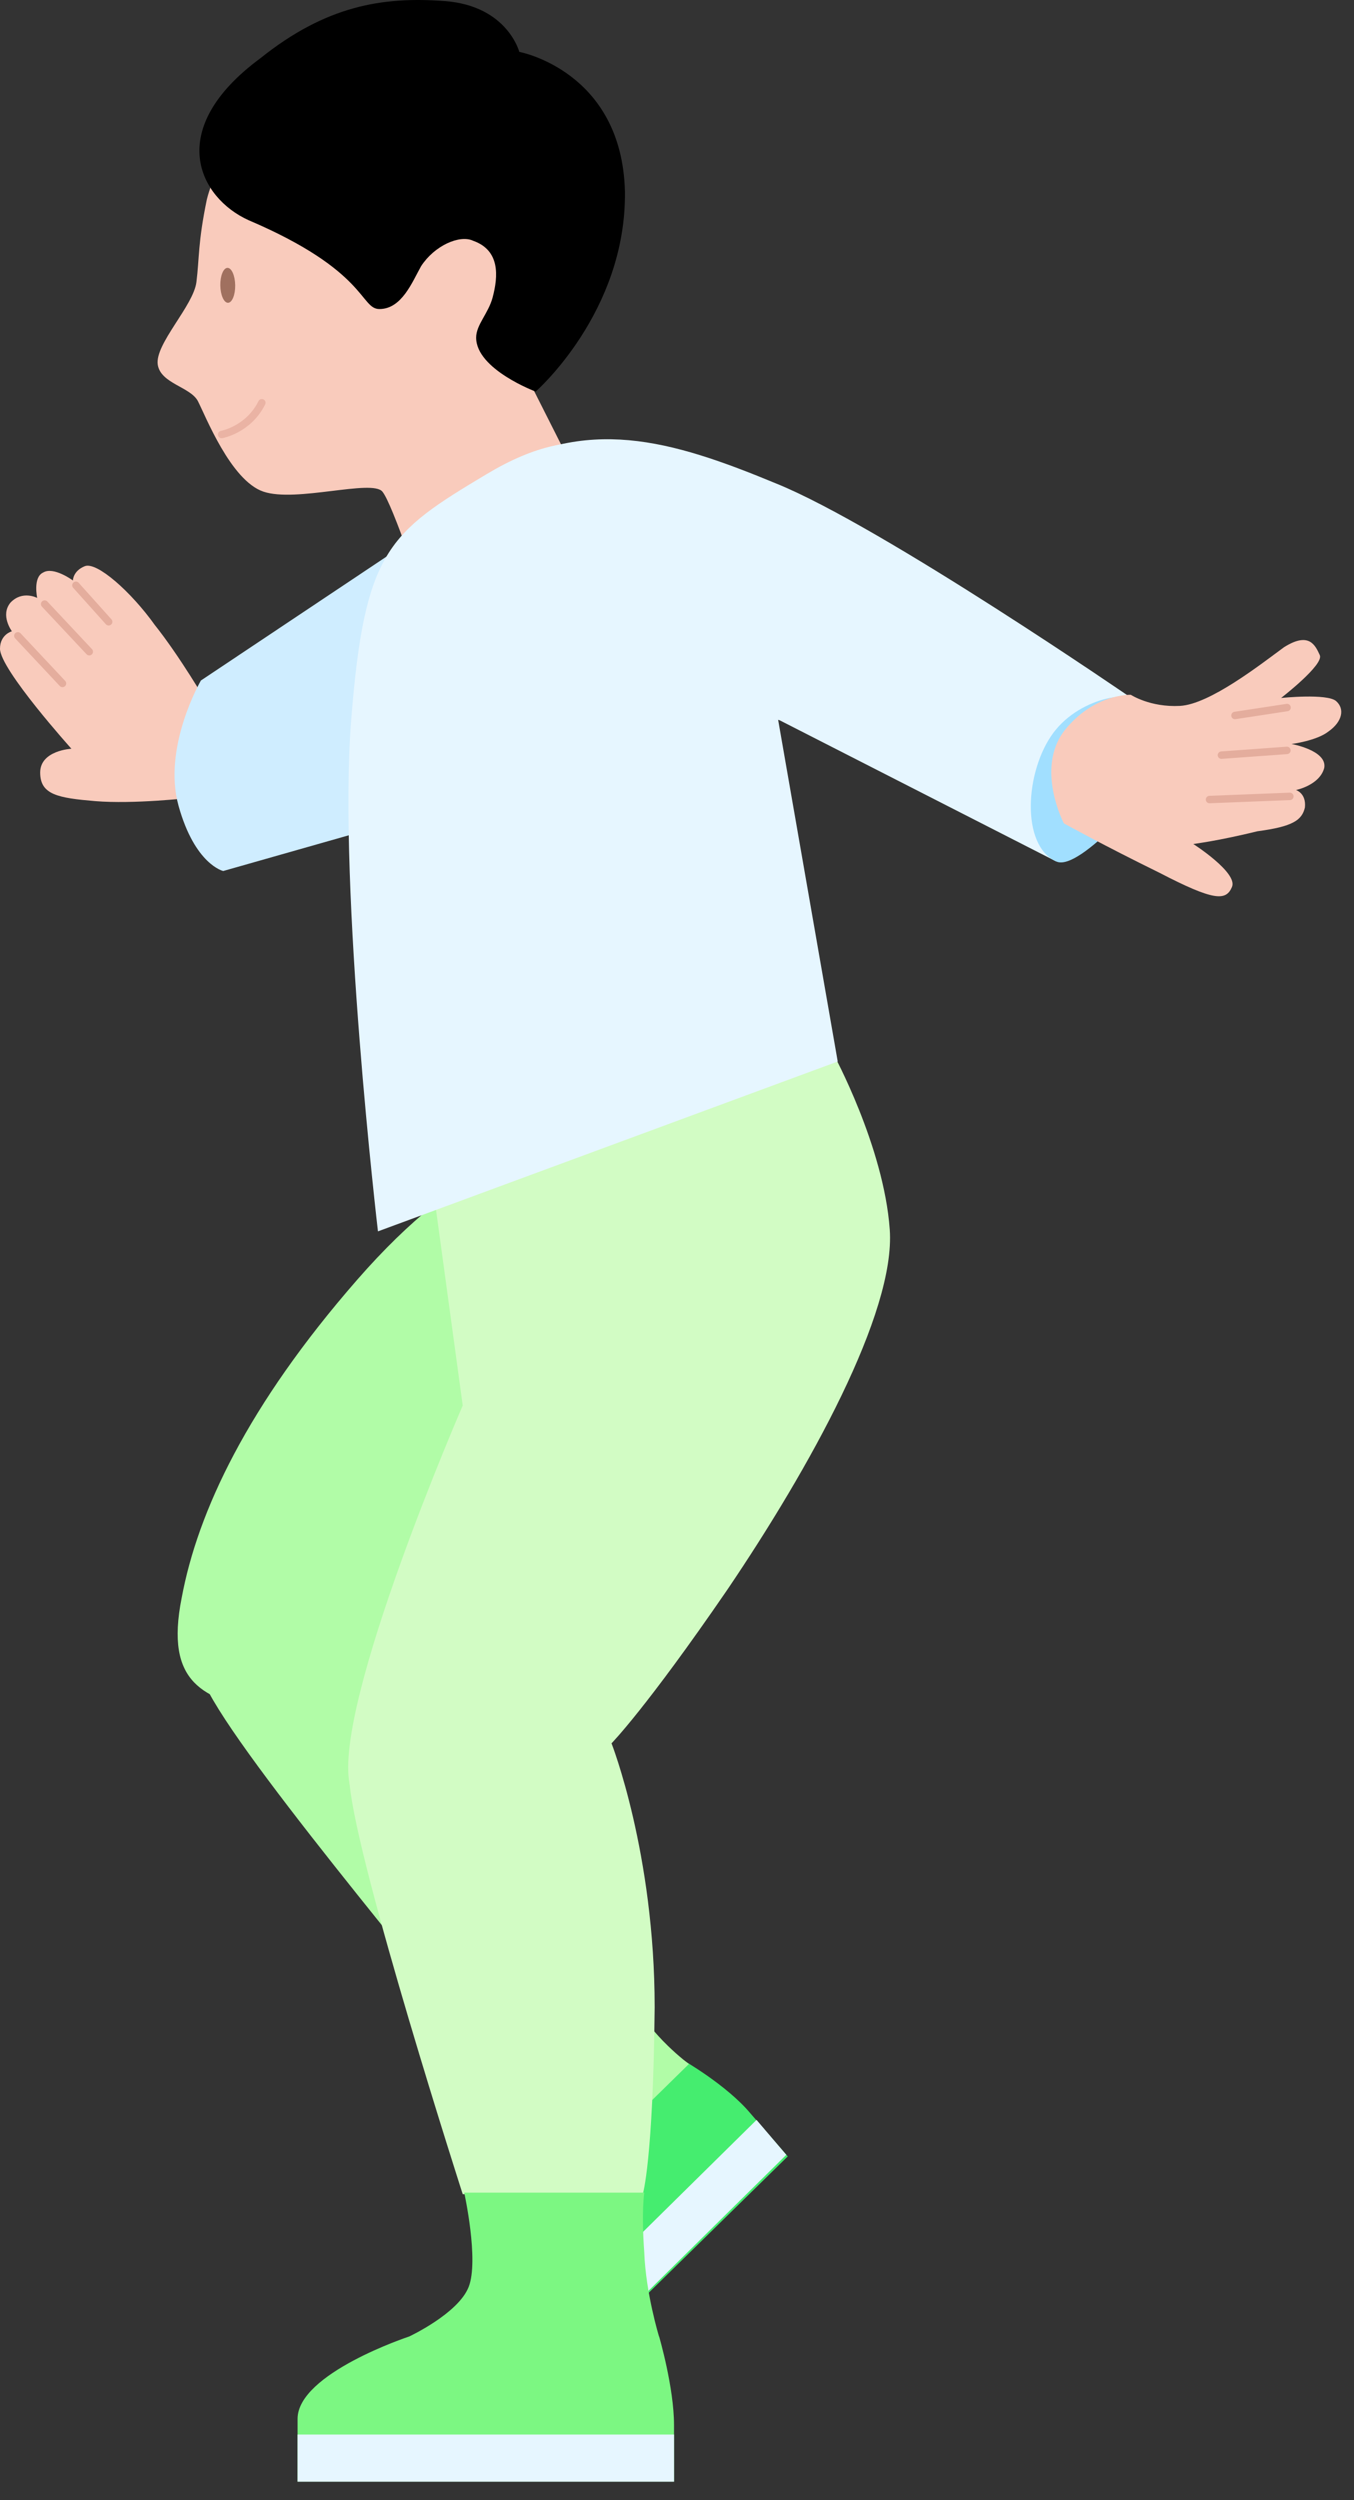 <?xml version="1.0" encoding="UTF-8"?> <svg xmlns="http://www.w3.org/2000/svg" xmlns:xlink="http://www.w3.org/1999/xlink" id="eL8CfTgmlsK1" viewBox="0 0 91 168" shape-rendering="geometricPrecision" text-rendering="geometricPrecision"><rect x="0" y="0" width="91" height="168" fill="#333333" stroke="none"/><style> #eL8CfTgmlsK3_to {animation: eL8CfTgmlsK3_to__to 4000ms linear infinite normal forwards}@keyframes eL8CfTgmlsK3_to__to { 0% {transform: translate(46.302px,84px);animation-timing-function: cubic-bezier(0.445,0.05,0.55,0.95)} 25% {transform: translate(44.302px,84px)} 75% {transform: translate(44.302px,84px)} 100% {transform: translate(46.302px,84px)}} #eL8CfTgmlsK3_tr {animation: eL8CfTgmlsK3_tr__tr 4000ms linear infinite normal forwards}@keyframes eL8CfTgmlsK3_tr__tr { 0% {transform: rotate(0deg);animation-timing-function: cubic-bezier(0.445,0.05,0.55,0.95)} 50% {transform: rotate(7.367deg)} 100% {transform: rotate(0deg)}} #eL8CfTgmlsK4_tr {animation: eL8CfTgmlsK4_tr__tr 4000ms linear infinite normal forwards}@keyframes eL8CfTgmlsK4_tr__tr { 0% {transform: translate(16.59px,108.318px) rotate(0deg)} 25% {transform: translate(16.59px,108.318px) rotate(0deg);animation-timing-function: cubic-bezier(0.445,0.05,0.55,0.95)} 50% {transform: translate(16.59px,108.318px) rotate(11.455deg)} 75% {transform: translate(16.59px,108.318px) rotate(0deg)} 100% {transform: translate(16.59px,108.318px) rotate(0deg)}} #eL8CfTgmlsK14_tr {animation: eL8CfTgmlsK14_tr__tr 4000ms linear infinite normal forwards}@keyframes eL8CfTgmlsK14_tr__tr { 0% {transform: translate(29.817px,121.687px) rotate(0deg);animation-timing-function: cubic-bezier(0.445,0.05,0.55,0.95)} 25% {transform: translate(29.817px,121.687px) rotate(-3.903deg)} 75% {transform: translate(29.817px,121.687px) rotate(-3.903deg)} 100% {transform: translate(29.817px,121.687px) rotate(0deg)}} #eL8CfTgmlsK15_to {animation: eL8CfTgmlsK15_to__to 4000ms linear infinite normal forwards}@keyframes eL8CfTgmlsK15_to__to { 0% {transform: translate(42.546px,77.672px);animation-timing-function: cubic-bezier(0.445,0.05,0.55,0.95)} 25% {transform: translate(40.546px,78.672px)} 75% {transform: translate(40.546px,78.672px)} 100% {transform: translate(42.546px,77.672px)}} #eL8CfTgmlsK15_tr {animation: eL8CfTgmlsK15_tr__tr 4000ms linear infinite normal forwards}@keyframes eL8CfTgmlsK15_tr__tr { 0% {transform: rotate(0deg);animation-timing-function: cubic-bezier(0.445,0.05,0.55,0.95)} 50% {transform: rotate(9.095deg)} 100% {transform: rotate(0deg)}} #eL8CfTgmlsK16_tr {animation: eL8CfTgmlsK16_tr__tr 4000ms linear infinite normal forwards}@keyframes eL8CfTgmlsK16_tr__tr { 0% {transform: translate(27.634px,40.573px) rotate(0deg)} 25% {transform: translate(27.634px,40.573px) rotate(0deg);animation-timing-function: cubic-bezier(0.445,0.05,0.55,0.95)} 50% {transform: translate(27.634px,40.573px) rotate(10.417deg)} 75% {transform: translate(27.634px,40.573px) rotate(0deg)} 100% {transform: translate(27.634px,40.573px) rotate(0deg)}} #eL8CfTgmlsK22_tr {animation: eL8CfTgmlsK22_tr__tr 4000ms linear infinite normal forwards}@keyframes eL8CfTgmlsK22_tr__tr { 0% {transform: translate(33.028px,32.651px) rotate(0deg)} 37.5% {transform: translate(33.028px,32.651px) rotate(0deg)} 50% {transform: translate(33.028px,32.651px) rotate(-14.506deg);animation-timing-function: cubic-bezier(0.445,0.05,0.55,0.95)} 75% {transform: translate(33.028px,32.651px) rotate(-14.506deg);animation-timing-function: cubic-bezier(0.445,0.05,0.55,0.95)} 87.5% {transform: translate(33.028px,32.651px) rotate(0deg)} 100% {transform: translate(33.028px,32.651px) rotate(0deg)}} #eL8CfTgmlsK28_tr {animation: eL8CfTgmlsK28_tr__tr 4000ms linear infinite normal forwards}@keyframes eL8CfTgmlsK28_tr__tr { 0% {transform: translate(43.399px,35.036px) rotate(0deg)} 25% {transform: translate(43.399px,35.036px) rotate(0deg);animation-timing-function: cubic-bezier(0.445,0.05,0.55,0.95)} 50% {transform: translate(43.399px,35.036px) rotate(7.184deg)} 75% {transform: translate(43.399px,35.036px) rotate(0deg)} 100% {transform: translate(43.399px,35.036px) rotate(0deg)}} </style><g transform="translate(0 0)"><g id="eL8CfTgmlsK3_to" transform="translate(46.302,84)"><g id="eL8CfTgmlsK3_tr" transform="rotate(0)"><g transform="translate(-46.302,-84)"><g id="eL8CfTgmlsK4_tr" transform="translate(16.59,108.318) rotate(0)"><g transform="translate(-16.59,-108.318)"><path d="M45.844,138.391c0,0,3,1.707,4.6,3.627l2.5,2.88-18.6,18.24-2.7-3.094c-2-2.24,1.9-9.493,1.9-9.493l12.3-12.16Z" fill="#45ed6f"></path><path d="M32.246,160.792l2,2.347l18.6-18.347-2-2.346-18.6,18.346Z" fill="#e6f6ff"></path><path d="M25.125,105.003c.67,1.297,9.821,7.951,13.078,16.129c3.257,8.178,2.896,10.553,4.237,13.145c1.341,2.593,3.862,4.411,3.862,4.411L33.014,151.726c0,0,3.3-8.692-.144-13.334-3.518-4.722-17.814-21.505-19.266-25.607-1.383-4.165,2.538-8.148,2.538-8.148l4.871-.16l4.112.526Z" fill="#b1fca7"></path></g></g><path d="M58.059,81.79c0,0,1.895,7.557-4.568,14.13C27.339,108.745,21.77,115.898,17.757,115.02s-6.71-1.839-5.544-7.665c1.073-5.766,4.413-12.905,11.787-21.355C31.373,77.55,36,77.5,36,77.5l16.955-4.96L58.059,81.79Z" fill="#b1fca7"></path></g></g></g><g transform="translate(0 0)"><g transform="translate(0 0)"><path d="M31.099,114.477c7.677-.962,10,2.664,10,2.664s2.9,7.389,2.9,17.735c-.1,10.345-.8,12.562-.8,12.562h-12.1c0,0-7.1-22.063-7.6-27.553-.5-5.489,7.6-5.408,7.6-5.408" fill="#d2fcc4"></path><path d="M31.5,153.666c.7-1.795-.3-6.334-.3-6.334h12.1c0,0-.2,1.266,0,4.011.1,2.745.992,5.657.992,5.657h.007c0,0,1.001,3.421,1.001,5.954v3.801h-25.3v-4.223c0-3.061,7.5-5.532,7.5-5.532s3.3-1.54,4-3.334Z" fill="#7cf782"></path><path d="M20,163.588v3.167h25.3v-3.167h-25.3Z" fill="#e6f6ff"></path></g><g id="eL8CfTgmlsK14_tr" transform="translate(29.817,121.687) rotate(0)"><path d="M32.001,120.845c0,0-7.805,2.436-8.502-.96-1.109-5.399,7.6-25.441,7.6-25.441l-1.8-13.196l26.7-10.451c0,0,3.4,6.228,3.8,11.823s-5.4,16.046-10.9,24.175c-5.5,8.023-7.8,10.346-7.8,10.346s-5.746,2.528-9.098,3.704" transform="translate(-29.817,-121.687)" fill="#d2fcc4"></path></g></g></g><g id="eL8CfTgmlsK15_to" transform="translate(42.546,77.672)"><g id="eL8CfTgmlsK15_tr" transform="rotate(0)"><g transform="translate(-42.546,-77.672)"><g id="eL8CfTgmlsK16_tr" transform="translate(27.634,40.573) rotate(0)"><g transform="translate(-27.634,-40.573)"><path d="M12.7,53.618c0,0-3.7.427-6.3.213-2.5-.213-3.7-.427-3.7-1.92c0-1.493,2.1-1.6,2.1-1.6s-4.8-5.333-4.8-6.72c0-.96.8-1.173.8-1.173s-.8-1.067-.1-1.92C1.5,39.645,2.5,40.178,2.5,40.178s-.3-1.387.4-1.707c.7-.427,2,.533,2,.533s0-.64.8-.96s3.1,1.707,4.7,3.947c1.7,2.133,3.5,5.227,3.5,5.227l-1.2,6.4Z" fill="#f9cbbc"></path><path d="M1.199,42.633l3,3.2" transform="translate(0 0.091)" fill="none" stroke="#e4ad9d" stroke-width="0.5" stroke-linecap="round" stroke-miterlimit="10"></path><path d="M3,40.5l3,3.2" transform="translate(0 0.091)" fill="none" stroke="#e4ad9d" stroke-width="0.5" stroke-linecap="round" stroke-miterlimit="10"></path><path d="M5.102,39.328l2.2,2.453" fill="none" stroke="#e4ad9d" stroke-width="0.5" stroke-linecap="round" stroke-miterlimit="10"></path><path d="M28.202,35.914l-14.7,9.813c0,0-2.6,4.48-1.5,8.427s3,4.373,3,4.373l12-3.413c0,0,3.2-19.2,2.2-19.2h-1Z" fill="#cfedff"></path></g></g><g id="eL8CfTgmlsK22_tr" transform="translate(33.028,32.651) rotate(0)"><g transform="translate(-33.028,-32.651)"><path d="M17.801,5.941c0,0-3.2,4.587-3.9,7.467-.6,2.88-.5,3.947-.7,5.547s-2.8,4.16-2.6,5.547c.2,1.28,2.2,1.493,2.7,2.453s2.2,5.333,4.4,6.08s7.3-.853,8,0s2.8,7.253,2.8,7.253l9.3-10.24-3.5-6.933c0,0,2.8-7.573-1-11.84-3.7-4.267-15.5-5.333-15.5-5.333Z" fill="#f9cbbc"></path><path d="M25.501,20.766c-1.3,0-.8-2.56-8.8-5.973-3.3-1.493-5.7-6.08.8-10.88c4.4-3.52,8.2-4.16,12.4-3.84s5,3.413,5,3.413s6.9,1.28,7.1,9.387c.1,8.107-6,13.44-6,13.44s-4-1.493-4-3.627c0-.853.8-1.6,1.1-2.667.4-1.493.5-3.2-1.3-3.84-.9-.427-2.6.32-3.5,1.707-.6,1.067-1.3,2.88-2.8,2.88Z"></path><path d="M15.325,20.346c.276-.005.492-.534.482-1.182s-.242-1.169-.518-1.165-.492.534-.482,1.182.242,1.169.518,1.165Z" fill="#a0705f"></path><path d="M14.898,29.196c0,0,1.8-.32,2.7-2.133" fill="none" stroke="#eab3a4" stroke-width="0.5" stroke-linecap="round" stroke-miterlimit="10"></path></g></g><path d="M25.402,82.741c0,0-2.7-22.933-1.8-34.347s2.5-12.587,9.1-16.533c6.6-3.947,9.95-1.757,17.15,1.229C51.704,39.032,51.5,41.5,52.302,48.395l4,22.933-30.9,11.413Z" fill="#e6f6ff"></path><g id="eL8CfTgmlsK28_tr" transform="translate(43.399,35.036) rotate(0)"><g transform="translate(-43.399,-35.036)"><path d="M32.702,31.861c6.6-3.947,12.2-2.347,19.4.64c7.1,2.88,24,14.507,24,14.507l-5.2,10.88-18.6-9.493c-19.6-5.395-19.6-11.395-19.6-16.533Z" transform="translate(.091 0)" fill="#e6f6ff"></path><path d="M77.5,52.554c0,0-5,6.08-6.6,5.333-2.4-1.067-2.1-6.08-.2-8.64s5.8-2.987,5.7-1.813c-.1,1.28,1.1,5.12,1.1,5.12Z" transform="translate(.091 0)" fill="#a1dfff"></path><path d="M80.201,56.713c0,0,3,1.92,2.6,2.88s-1.2.96-4.9-.96c-3.7-1.813-6.4-3.307-6.4-3.307s-1.9-3.627,0-6.187c2-2.56,4.5-2.453,4.5-2.453s1.3.853,3.3.747s5.4-2.773,7-3.947c1.7-1.067,2.1-.107,2.4.533s-2.6,2.88-2.6,2.88s3.1-.32,3.7.213c.6.533.4,1.387-.5,2.027-.8.64-2.5.853-2.5.853s2.4.427,2.2,1.6c-.3,1.173-1.9,1.493-1.9,1.493s.7.213.6,1.173c-.2.853-.8,1.28-3.2,1.6-2.6.64-4.3.853-4.3.853Z" fill="#f9cbbc"></path><path d="M86.5,47.543l-3.5.533" fill="none" stroke="#e4ad9d" stroke-width="0.5" stroke-linecap="round" stroke-miterlimit="10"></path><path d="M82,50.742l4.4-.32" transform="translate(.091 0)" fill="none" stroke="#e4ad9d" stroke-width="0.5" stroke-linecap="round" stroke-miterlimit="10"></path><path d="M86.599,53.512l-5.4.213" transform="translate(.091 0)" fill="none" stroke="#e4ad9d" stroke-width="0.5" stroke-linecap="round" stroke-miterlimit="10"></path></g></g></g></g></g></svg> 
